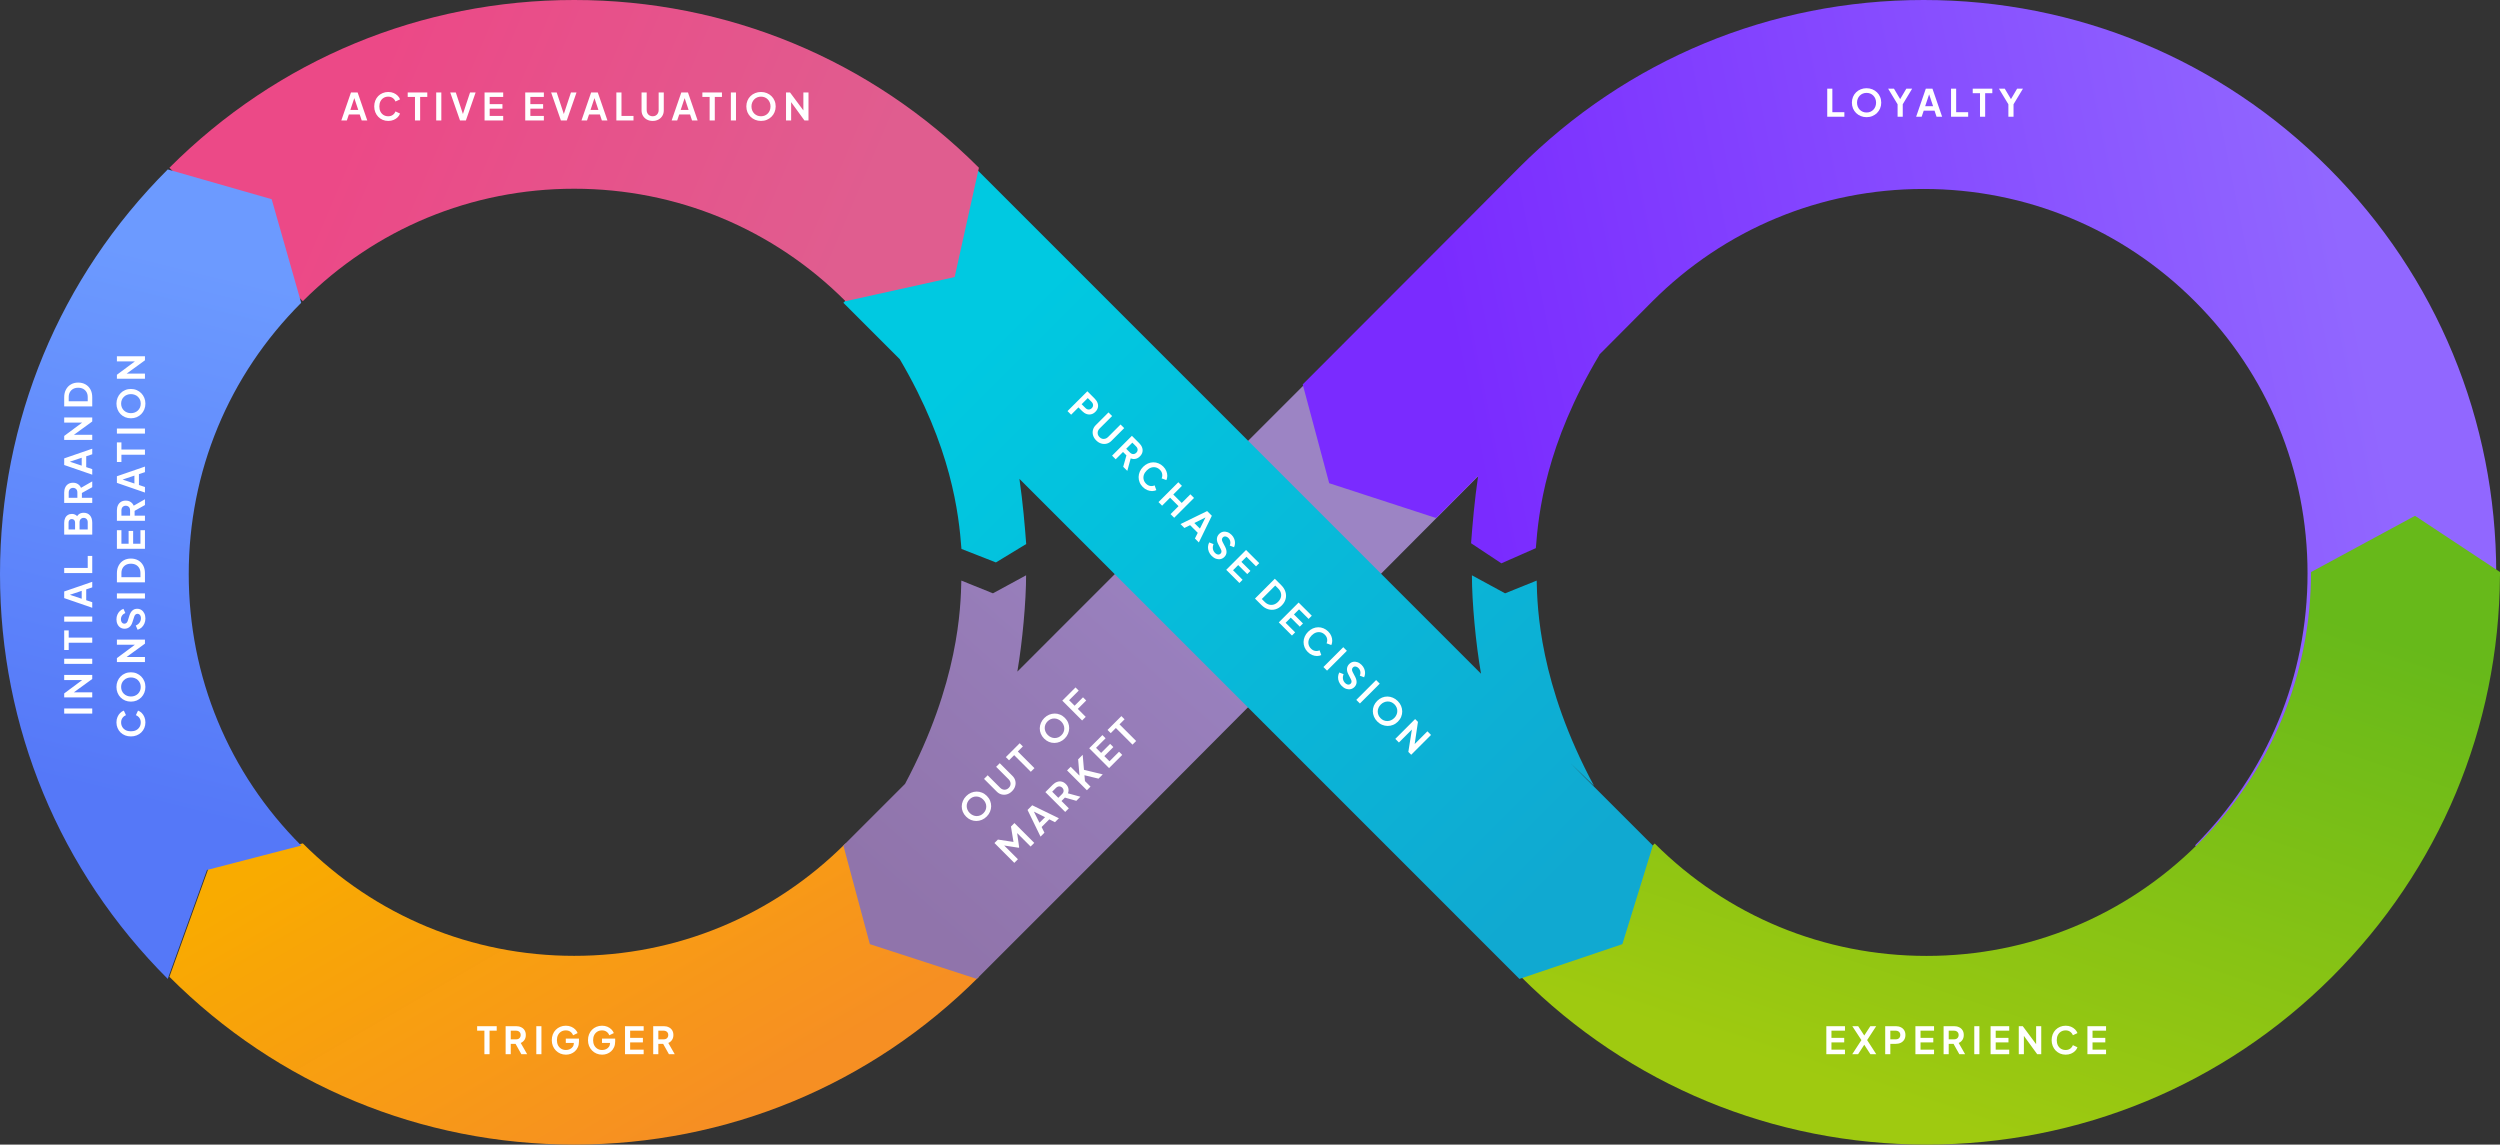 <svg width="664" height="304" viewBox="0 0 664 304" fill="none" xmlns="http://www.w3.org/2000/svg">
<rect x="0" y="0" width="664" height="304" fill="#333333" stroke="none"/>
<g clip-path="url(#clip0_106_2582)">
<path fill-rule="evenodd" clip-rule="evenodd" d="M152.5 304C111.892 304 73.715 288.178 45 259.446L55.416 230.494L80.425 224C99.677 243.263 125.273 253.872 152.5 253.872C179.726 253.872 205.322 243.263 224.576 224L260 259.446C231.285 288.178 193.108 304 152.5 304Z" fill="url(#paint0_linear_106_2582)"/>
<path fill-rule="evenodd" clip-rule="evenodd" d="M403.562 45L270.205 178.377C271.562 170.44 272.541 159.661 272.53 152.799L263.724 157.587L255.332 154.203C255.166 161.363 254.678 181.358 240.378 208.199L224 224.574L231.031 250.767L259.43 260L304.336 215.102L410 109L403.562 45Z" fill="url(#paint1_linear_106_2582)"/>
<path fill-rule="evenodd" clip-rule="evenodd" d="M618.454 44.609C589.728 15.842 551.536 0 510.912 0C470.288 0 432.094 15.842 403.369 44.609L403.371 44.617L403.366 44.611L390.912 57.125L346 102.101L353.033 128.34L381.439 137.59L392.591 126.422C391.634 132.897 391.1 139.201 390.717 144.284L398.761 149.62L407.917 145.588C408.624 136.228 410.553 118.1 424.825 94.215L424.745 94.223L426.354 92.611L438.81 80.096C458.069 60.81 483.675 50.189 510.912 50.189C538.148 50.189 563.755 60.811 583.015 80.097C602.275 99.385 612.881 125.028 612.881 152.304C612.881 179.581 602.275 205.223 583.015 224.51L618.454 260C647.181 231.233 663 192.986 663 152.304C663 111.623 647.181 73.376 618.454 44.609Z" fill="url(#paint2_linear_106_2582)"/>
<path fill-rule="evenodd" clip-rule="evenodd" d="M664 151.962C664 151.953 664 151.946 664 151.938L641.426 137L613.81 151.938C613.81 179.171 603.189 204.774 583.901 224.03C564.614 243.286 538.971 253.89 511.696 253.89C484.419 253.89 458.776 243.286 439.489 224.03L404 259.463C432.767 288.183 471.014 304 511.696 304C552.377 304 590.624 288.183 619.391 259.463L619.39 259.461L619.391 259.462C647.908 230.992 663.715 193.218 663.987 152.997H664V151.962Z" fill="url(#paint3_linear_106_2582)"/>
<path fill-rule="evenodd" clip-rule="evenodd" d="M417.262 202.838L423.381 208.742C408.794 181.627 408.309 161.414 408.141 154.204L399.75 157.588L390.944 152.8C390.933 159.823 391.957 170.957 393.364 178.939L259.435 45L224 80.422L238.979 95.402C252.765 118.804 254.663 136.568 255.363 145.795L264.515 149.381L272.559 144.493C272.185 139.557 271.67 133.467 270.76 127.187L403.564 260L430.9 250.768L439 224.578L417.262 202.838Z" fill="url(#paint4_linear_106_2582)"/>
<path fill-rule="evenodd" clip-rule="evenodd" d="M224.575 80C205.323 60.738 179.726 50.128 152.5 50.128C125.273 50.128 99.676 60.736 80.425 80L45 44.555C73.714 15.823 111.892 0 152.5 0C193.108 0 231.285 15.823 260 44.555L253.558 73.587L224.575 80Z" fill="url(#paint5_linear_106_2582)"/>
<path fill-rule="evenodd" clip-rule="evenodd" d="M44.554 260C15.822 231.285 0 193.108 0 152.5C0 111.892 15.822 73.715 44.554 45L72.154 52.907L80 80.425C60.736 99.677 50.128 125.273 50.128 152.5C50.128 179.727 60.736 205.324 80 224.576L54.976 231.066L44.554 260Z" fill="url(#paint6_linear_106_2582)"/>
<path d="M485.313 31V23.55H486.673V29.8H489.863V31H485.313ZM495.755 31.12C495.209 31.12 494.699 31.023 494.225 30.83C493.752 30.637 493.339 30.367 492.985 30.02C492.632 29.673 492.355 29.267 492.155 28.8C491.962 28.327 491.865 27.817 491.865 27.27C491.865 26.717 491.962 26.207 492.155 25.74C492.349 25.273 492.622 24.867 492.975 24.52C493.329 24.173 493.742 23.907 494.215 23.72C494.689 23.527 495.202 23.43 495.755 23.43C496.309 23.43 496.822 23.527 497.295 23.72C497.769 23.913 498.182 24.183 498.535 24.53C498.889 24.87 499.162 25.273 499.355 25.74C499.555 26.207 499.655 26.717 499.655 27.27C499.655 27.817 499.555 28.327 499.355 28.8C499.155 29.267 498.879 29.673 498.525 30.02C498.172 30.367 497.759 30.637 497.285 30.83C496.819 31.023 496.309 31.12 495.755 31.12ZM495.755 29.88C496.122 29.88 496.459 29.817 496.765 29.69C497.072 29.557 497.339 29.373 497.565 29.14C497.799 28.907 497.975 28.63 498.095 28.31C498.222 27.99 498.285 27.643 498.285 27.27C498.285 26.897 498.222 26.553 498.095 26.24C497.975 25.92 497.799 25.643 497.565 25.41C497.339 25.17 497.072 24.987 496.765 24.86C496.459 24.733 496.122 24.67 495.755 24.67C495.395 24.67 495.062 24.733 494.755 24.86C494.449 24.987 494.179 25.17 493.945 25.41C493.719 25.643 493.542 25.92 493.415 26.24C493.289 26.553 493.225 26.897 493.225 27.27C493.225 27.643 493.289 27.99 493.415 28.31C493.542 28.63 493.719 28.907 493.945 29.14C494.179 29.373 494.449 29.557 494.755 29.69C495.062 29.817 495.395 29.88 495.755 29.88ZM504 31V27.7L501.49 23.55H503.04L504.96 26.79H504.41L506.32 23.55H507.87L505.37 27.69V31H504ZM508.927 31L511.497 23.55H513.257L515.827 31H514.347L513.817 29.4H510.937L510.397 31H508.927ZM511.327 28.2H513.427L512.187 24.49H512.567L511.327 28.2ZM518.195 31V23.55H519.555V29.8H522.745V31H518.195ZM525.887 31V24.75H523.957V23.55H529.157V24.75H527.257V31H525.887ZM533.426 31V27.7L530.916 23.55H532.466L534.386 26.79H533.836L535.746 23.55H537.296L534.796 27.69V31H533.426Z" fill="white"/>
<path d="M485.074 280V272.55H490.024V273.75H486.434V275.66H489.824V276.86H486.434V278.8H490.024V280H485.074ZM491.95 280L494.39 276.25L491.97 272.55H493.53L495.51 275.58H494.79L496.76 272.55H498.32L495.91 276.25L498.34 280H496.78L494.79 276.93H495.51L493.51 280H491.95ZM500.71 280V272.55H503.49C503.996 272.55 504.443 272.643 504.83 272.83C505.223 273.01 505.53 273.277 505.75 273.63C505.97 273.977 506.08 274.4 506.08 274.9C506.08 275.393 505.966 275.817 505.74 276.17C505.52 276.517 505.216 276.783 504.83 276.97C504.443 277.157 503.996 277.25 503.49 277.25H502.07V280H500.71ZM502.07 276.05H503.51C503.756 276.05 503.97 276.003 504.15 275.91C504.33 275.81 504.47 275.673 504.57 275.5C504.67 275.327 504.72 275.127 504.72 274.9C504.72 274.667 504.67 274.467 504.57 274.3C504.47 274.127 504.33 273.993 504.15 273.9C503.97 273.8 503.756 273.75 503.51 273.75H502.07V276.05ZM508.733 280V272.55H513.683V273.75H510.093V275.66H513.483V276.86H510.093V278.8H513.683V280H508.733ZM516.218 280V272.55H518.988C519.495 272.55 519.942 272.643 520.328 272.83C520.722 273.01 521.028 273.277 521.248 273.63C521.468 273.977 521.578 274.4 521.578 274.9C521.578 275.413 521.455 275.85 521.208 276.21C520.968 276.57 520.642 276.837 520.228 277.01L521.938 280H520.398L518.568 276.73L519.448 277.25H517.578V280H516.218ZM517.578 276.05H519.008C519.255 276.05 519.468 276.003 519.648 275.91C519.828 275.81 519.968 275.673 520.068 275.5C520.168 275.327 520.218 275.127 520.218 274.9C520.218 274.667 520.168 274.467 520.068 274.3C519.968 274.127 519.828 273.993 519.648 273.9C519.468 273.8 519.255 273.75 519.008 273.75H517.578V276.05ZM524.368 280V272.55H525.728V280H524.368ZM528.7 280V272.55H533.65V273.75H530.06V275.66H533.45V276.86H530.06V278.8H533.65V280H528.7ZM536.185 280V272.55H537.245L541.345 278.07L540.795 278.18V272.55H542.155V280H541.085L537.045 274.44L537.545 274.33V280H536.185ZM548.636 280.12C548.103 280.12 547.609 280.023 547.156 279.83C546.709 279.637 546.316 279.367 545.976 279.02C545.643 278.673 545.383 278.267 545.196 277.8C545.009 277.333 544.916 276.823 544.916 276.27C544.916 275.717 545.006 275.207 545.186 274.74C545.373 274.267 545.633 273.86 545.966 273.52C546.306 273.173 546.703 272.907 547.156 272.72C547.609 272.527 548.103 272.43 548.636 272.43C549.169 272.43 549.646 272.52 550.066 272.7C550.493 272.88 550.853 273.12 551.146 273.42C551.439 273.713 551.649 274.037 551.776 274.39L550.556 274.96C550.416 274.587 550.179 274.28 549.846 274.04C549.513 273.793 549.109 273.67 548.636 273.67C548.169 273.67 547.756 273.78 547.396 274C547.043 274.22 546.766 274.523 546.566 274.91C546.373 275.297 546.276 275.75 546.276 276.27C546.276 276.79 546.373 277.247 546.566 277.64C546.766 278.027 547.043 278.33 547.396 278.55C547.756 278.77 548.169 278.88 548.636 278.88C549.109 278.88 549.513 278.76 549.846 278.52C550.179 278.273 550.416 277.963 550.556 277.59L551.776 278.16C551.649 278.513 551.439 278.84 551.146 279.14C550.853 279.433 550.493 279.67 550.066 279.85C549.646 280.03 549.169 280.12 548.636 280.12ZM554.418 280V272.55H559.368V273.75H555.778V275.66H559.168V276.86H555.778V278.8H559.368V280H554.418Z" fill="white"/>
<path d="M262.071 216.87C261.685 217.257 261.256 217.549 260.784 217.747C260.313 217.945 259.83 218.047 259.335 218.051C258.84 218.056 258.357 217.964 257.885 217.776C257.414 217.578 256.985 217.285 256.598 216.899C256.207 216.508 255.915 216.079 255.722 215.612C255.528 215.145 255.434 214.664 255.439 214.169C255.443 213.674 255.547 213.194 255.75 212.727C255.948 212.255 256.242 211.824 256.634 211.433C257.025 211.042 257.456 210.747 257.928 210.549C258.399 210.351 258.882 210.25 259.377 210.245C259.868 210.235 260.346 210.327 260.813 210.521C261.284 210.709 261.715 210.999 262.107 211.39C262.493 211.777 262.783 212.208 262.976 212.684C263.165 213.156 263.257 213.639 263.252 214.134C263.248 214.629 263.146 215.112 262.948 215.584C262.755 216.05 262.463 216.479 262.071 216.87ZM261.195 215.994C261.454 215.734 261.647 215.452 261.774 215.145C261.897 214.834 261.956 214.516 261.951 214.191C261.951 213.861 261.88 213.54 261.739 213.229C261.602 212.913 261.402 212.623 261.138 212.359C260.874 212.095 260.586 211.897 260.275 211.765C259.964 211.624 259.644 211.553 259.314 211.553C258.984 211.544 258.665 211.603 258.359 211.73C258.053 211.857 257.77 212.05 257.511 212.31C257.256 212.564 257.065 212.845 256.938 213.151C256.811 213.458 256.749 213.778 256.754 214.113C256.759 214.438 256.829 214.759 256.966 215.074C257.098 215.386 257.296 215.673 257.56 215.937C257.824 216.201 258.114 216.401 258.43 216.538C258.746 216.675 259.066 216.746 259.391 216.75C259.721 216.75 260.042 216.689 260.353 216.566C260.66 216.439 260.94 216.248 261.195 215.994ZM268.801 210.14C268.396 210.546 267.951 210.822 267.465 210.968C266.984 211.109 266.506 211.121 266.03 211.003C265.553 210.885 265.127 210.638 264.75 210.261L261.363 206.874L262.324 205.912L265.662 209.249C265.879 209.466 266.122 209.615 266.39 209.695C266.664 209.77 266.935 209.773 267.203 209.702C267.467 209.627 267.708 209.48 267.925 209.264C268.146 209.042 268.292 208.802 268.363 208.542C268.434 208.274 268.429 208.005 268.349 207.736C268.273 207.463 268.127 207.218 267.91 207.001L264.573 203.663L265.535 202.702L268.922 206.089C269.299 206.466 269.546 206.892 269.664 207.369C269.782 207.845 269.768 208.326 269.622 208.811C269.48 209.292 269.207 209.735 268.801 210.14ZM273.784 204.988L269.364 200.569L268 201.934L267.151 201.085L270.828 197.408L271.677 198.257L270.333 199.6L274.753 204.02L273.784 204.988ZM282.795 196.147C282.409 196.533 281.98 196.825 281.508 197.023C281.037 197.221 280.554 197.323 280.059 197.327C279.564 197.332 279.081 197.24 278.609 197.052C278.138 196.854 277.709 196.561 277.322 196.175C276.931 195.784 276.639 195.355 276.446 194.888C276.252 194.421 276.158 193.94 276.163 193.445C276.167 192.95 276.271 192.47 276.474 192.003C276.672 191.531 276.966 191.1 277.358 190.709C277.749 190.318 278.18 190.023 278.652 189.825C279.123 189.627 279.606 189.526 280.101 189.521C280.592 189.511 281.07 189.603 281.537 189.797C282.008 189.985 282.439 190.275 282.831 190.666C283.217 191.053 283.507 191.484 283.7 191.96C283.889 192.432 283.981 192.915 283.976 193.41C283.972 193.905 283.87 194.388 283.672 194.86C283.479 195.326 283.187 195.755 282.795 196.147ZM281.919 195.27C282.178 195.01 282.371 194.728 282.498 194.421C282.621 194.11 282.68 193.792 282.675 193.467C282.675 193.137 282.604 192.816 282.463 192.505C282.326 192.189 282.126 191.899 281.862 191.635C281.598 191.371 281.31 191.173 280.999 191.041C280.688 190.9 280.368 190.829 280.038 190.829C279.708 190.82 279.389 190.879 279.083 191.006C278.777 191.133 278.494 191.326 278.235 191.586C277.98 191.84 277.789 192.121 277.662 192.427C277.534 192.734 277.473 193.054 277.478 193.389C277.483 193.714 277.553 194.035 277.69 194.35C277.822 194.662 278.02 194.949 278.284 195.213C278.548 195.477 278.838 195.677 279.154 195.814C279.47 195.951 279.79 196.022 280.115 196.026C280.445 196.026 280.766 195.965 281.077 195.842C281.384 195.715 281.664 195.524 281.919 195.27ZM287.411 191.361L282.143 186.093L285.658 182.579L286.506 183.427L283.953 185.98L285.41 187.437L287.645 185.202L288.493 186.051L286.259 188.285L288.373 190.399L287.411 191.361ZM269.396 229.175L264.128 223.907L265.048 222.988L269.7 223.695L269.262 224.133L268.512 219.523L269.432 218.604L274.7 223.871L273.731 224.84L269.559 220.668L270.026 220.385L270.69 225.052L270.577 225.165L265.96 224.451L266.186 224.041L270.358 228.213L269.396 229.175ZM276.364 222.207L272.914 215.122L274.158 213.877L281.243 217.328L280.197 218.374L278.691 217.618L276.654 219.654L277.404 221.167L276.364 222.207ZM276.082 218.53L277.566 217.045L274.066 215.298L274.335 215.03L276.082 218.53ZM282.918 215.654L277.65 210.386L279.608 208.427C279.967 208.069 280.348 207.819 280.754 207.677C281.159 207.527 281.565 207.498 281.97 207.593C282.371 207.682 282.748 207.904 283.101 208.257C283.464 208.62 283.686 209.016 283.766 209.445C283.851 209.869 283.809 210.289 283.639 210.704L286.962 211.609L285.873 212.698L282.267 211.68L283.257 211.425L281.935 212.747L283.879 214.692L282.918 215.654ZM281.086 211.899L282.097 210.888C282.272 210.713 282.39 210.529 282.451 210.336C282.507 210.138 282.51 209.943 282.458 209.749C282.406 209.556 282.3 209.379 282.14 209.219C281.975 209.054 281.798 208.948 281.609 208.901C281.416 208.849 281.223 208.854 281.03 208.915C280.832 208.971 280.645 209.087 280.471 209.261L279.46 210.273L281.086 211.899ZM288.68 209.891L283.412 204.623L284.374 203.661L287.118 206.405L286.764 206.574L286.354 201.681L287.563 200.472L287.952 205.061L287.33 204.326L292.895 205.676L291.763 206.808L288.03 205.903L288.164 207.451L289.642 208.929L288.68 209.891ZM294.567 204.004L289.299 198.736L292.8 195.236L293.648 196.084L291.11 198.623L292.46 199.973L294.857 197.576L295.706 198.425L293.309 200.822L294.681 202.194L297.219 199.655L298.068 200.504L294.567 204.004ZM300.794 197.777L296.375 193.358L295.01 194.722L294.161 193.874L297.838 190.197L298.687 191.046L297.343 192.389L301.763 196.808L300.794 197.777Z" fill="white"/>
<path d="M128.657 280V273.75H126.727V272.55H131.927V273.75H130.027V280H128.657ZM134.295 280V272.55H137.065C137.572 272.55 138.019 272.643 138.405 272.83C138.799 273.01 139.105 273.277 139.325 273.63C139.545 273.977 139.655 274.4 139.655 274.9C139.655 275.413 139.532 275.85 139.285 276.21C139.045 276.57 138.719 276.837 138.305 277.01L140.015 280H138.475L136.645 276.73L137.525 277.25H135.655V280H134.295ZM135.655 276.05H137.085C137.332 276.05 137.545 276.003 137.725 275.91C137.905 275.81 138.045 275.673 138.145 275.5C138.245 275.327 138.295 275.127 138.295 274.9C138.295 274.667 138.245 274.467 138.145 274.3C138.045 274.127 137.905 273.993 137.725 273.9C137.545 273.8 137.332 273.75 137.085 273.75H135.655V276.05ZM142.445 280V272.55H143.805V280H142.445ZM150.307 280.12C149.773 280.12 149.28 280.023 148.827 279.83C148.373 279.637 147.977 279.367 147.637 279.02C147.297 278.673 147.03 278.267 146.837 277.8C146.65 277.333 146.557 276.823 146.557 276.27C146.557 275.717 146.647 275.207 146.827 274.74C147.013 274.267 147.273 273.86 147.607 273.52C147.947 273.173 148.343 272.907 148.797 272.72C149.25 272.527 149.743 272.43 150.277 272.43C150.81 272.43 151.287 272.52 151.707 272.7C152.133 272.88 152.493 273.12 152.787 273.42C153.08 273.713 153.29 274.037 153.417 274.39L152.207 274.97C152.067 274.583 151.83 274.27 151.497 274.03C151.163 273.79 150.757 273.67 150.277 273.67C149.81 273.67 149.397 273.78 149.037 274C148.683 274.22 148.407 274.523 148.207 274.91C148.013 275.297 147.917 275.75 147.917 276.27C147.917 276.79 148.017 277.247 148.217 277.64C148.423 278.027 148.707 278.33 149.067 278.55C149.427 278.77 149.84 278.88 150.307 278.88C150.687 278.88 151.037 278.807 151.357 278.66C151.677 278.507 151.933 278.293 152.127 278.02C152.32 277.74 152.417 277.41 152.417 277.03V276.46L153.037 277H150.277V275.85H153.777V276.6C153.777 277.173 153.68 277.68 153.487 278.12C153.293 278.56 153.03 278.93 152.697 279.23C152.37 279.523 152 279.747 151.587 279.9C151.173 280.047 150.747 280.12 150.307 280.12ZM159.921 280.12C159.388 280.12 158.895 280.023 158.441 279.83C157.988 279.637 157.591 279.367 157.251 279.02C156.911 278.673 156.645 278.267 156.451 277.8C156.265 277.333 156.171 276.823 156.171 276.27C156.171 275.717 156.261 275.207 156.441 274.74C156.628 274.267 156.888 273.86 157.221 273.52C157.561 273.173 157.958 272.907 158.411 272.72C158.865 272.527 159.358 272.43 159.891 272.43C160.425 272.43 160.901 272.52 161.321 272.7C161.748 272.88 162.108 273.12 162.401 273.42C162.695 273.713 162.905 274.037 163.031 274.39L161.821 274.97C161.681 274.583 161.445 274.27 161.111 274.03C160.778 273.79 160.371 273.67 159.891 273.67C159.425 273.67 159.011 273.78 158.651 274C158.298 274.22 158.021 274.523 157.821 274.91C157.628 275.297 157.531 275.75 157.531 276.27C157.531 276.79 157.631 277.247 157.831 277.64C158.038 278.027 158.321 278.33 158.681 278.55C159.041 278.77 159.455 278.88 159.921 278.88C160.301 278.88 160.651 278.807 160.971 278.66C161.291 278.507 161.548 278.293 161.741 278.02C161.935 277.74 162.031 277.41 162.031 277.03V276.46L162.651 277H159.891V275.85H163.391V276.6C163.391 277.173 163.295 277.68 163.101 278.12C162.908 278.56 162.645 278.93 162.311 279.23C161.985 279.523 161.615 279.747 161.201 279.9C160.788 280.047 160.361 280.12 159.921 280.12ZM166.006 280V272.55H170.956V273.75H167.366V275.66H170.756V276.86H167.366V278.8H170.956V280H166.006ZM173.492 280V272.55H176.262C176.768 272.55 177.215 272.643 177.602 272.83C177.995 273.01 178.302 273.277 178.522 273.63C178.742 273.977 178.852 274.4 178.852 274.9C178.852 275.413 178.728 275.85 178.482 276.21C178.242 276.57 177.915 276.837 177.502 277.01L179.212 280H177.672L175.842 276.73L176.722 277.25H174.852V280H173.492ZM174.852 276.05H176.282C176.528 276.05 176.742 276.003 176.922 275.91C177.102 275.81 177.242 275.673 177.342 275.5C177.442 275.327 177.492 275.127 177.492 274.9C177.492 274.667 177.442 274.467 177.342 274.3C177.242 274.127 177.102 273.993 176.922 273.9C176.742 273.8 176.528 273.75 176.282 273.75H174.852V276.05Z" fill="white"/>
<path d="M90.651 32L93.221 24.55H94.981L97.551 32H96.071L95.541 30.4H92.661L92.121 32H90.651ZM93.051 29.2H95.151L93.911 25.49H94.291L93.051 29.2ZM103.116 32.12C102.582 32.12 102.089 32.023 101.636 31.83C101.189 31.637 100.796 31.367 100.456 31.02C100.122 30.673 99.862 30.267 99.676 29.8C99.489 29.333 99.396 28.823 99.396 28.27C99.396 27.717 99.486 27.207 99.666 26.74C99.853 26.267 100.112 25.86 100.446 25.52C100.786 25.173 101.182 24.907 101.636 24.72C102.089 24.527 102.582 24.43 103.116 24.43C103.649 24.43 104.126 24.52 104.546 24.7C104.972 24.88 105.332 25.12 105.626 25.42C105.919 25.713 106.129 26.037 106.256 26.39L105.036 26.96C104.896 26.587 104.659 26.28 104.326 26.04C103.992 25.793 103.589 25.67 103.116 25.67C102.649 25.67 102.236 25.78 101.876 26C101.522 26.22 101.246 26.523 101.046 26.91C100.852 27.297 100.756 27.75 100.756 28.27C100.756 28.79 100.852 29.247 101.046 29.64C101.246 30.027 101.522 30.33 101.876 30.55C102.236 30.77 102.649 30.88 103.116 30.88C103.589 30.88 103.992 30.76 104.326 30.52C104.659 30.273 104.896 29.963 105.036 29.59L106.256 30.16C106.129 30.513 105.919 30.84 105.626 31.14C105.332 31.433 104.972 31.67 104.546 31.85C104.126 32.03 103.649 32.12 103.116 32.12ZM110.218 32V25.75H108.288V24.55H113.488V25.75H111.588V32H110.218ZM115.857 32V24.55H117.217V32H115.857ZM122.178 32L119.578 24.55H121.058L123.098 30.72H122.808L124.848 24.55H126.328L123.738 32H122.178ZM128.699 32V24.55H133.649V25.75H130.059V27.66H133.449V28.86H130.059V30.8H133.649V32H128.699ZM139.501 32V24.55H144.451V25.75H140.861V27.66H144.251V28.86H140.861V30.8H144.451V32H139.501ZM148.977 32L146.377 24.55H147.857L149.897 30.72H149.607L151.647 24.55H153.127L150.537 32H148.977ZM154.438 32L157.008 24.55H158.768L161.338 32H159.858L159.328 30.4H156.448L155.908 32H154.438ZM156.838 29.2H158.938L157.698 25.49H158.078L156.838 29.2ZM163.706 32V24.55H165.066V30.8H168.256V32H163.706ZM173.349 32.12C172.776 32.12 172.266 32 171.819 31.76C171.379 31.52 171.032 31.19 170.779 30.77C170.526 30.35 170.399 29.873 170.399 29.34V24.55H171.759V29.27C171.759 29.577 171.826 29.853 171.959 30.1C172.099 30.347 172.289 30.54 172.529 30.68C172.769 30.813 173.042 30.88 173.349 30.88C173.662 30.88 173.936 30.813 174.169 30.68C174.409 30.54 174.596 30.347 174.729 30.1C174.869 29.853 174.939 29.577 174.939 29.27V24.55H176.299V29.34C176.299 29.873 176.172 30.35 175.919 30.77C175.666 31.19 175.316 31.52 174.869 31.76C174.429 32 173.922 32.12 173.349 32.12ZM178.39 32L180.96 24.55H182.72L185.29 32H183.81L183.28 30.4H180.4L179.86 32H178.39ZM180.79 29.2H182.89L181.65 25.49H182.03L180.79 29.2ZM188.479 32V25.75H186.549V24.55H191.749V25.75H189.849V32H188.479ZM194.118 32V24.55H195.478V32H194.118ZM202.119 32.12C201.573 32.12 201.063 32.023 200.589 31.83C200.116 31.637 199.703 31.367 199.349 31.02C198.996 30.673 198.719 30.267 198.519 29.8C198.326 29.327 198.229 28.817 198.229 28.27C198.229 27.717 198.326 27.207 198.519 26.74C198.713 26.273 198.986 25.867 199.339 25.52C199.693 25.173 200.106 24.907 200.579 24.72C201.053 24.527 201.566 24.43 202.119 24.43C202.673 24.43 203.186 24.527 203.659 24.72C204.133 24.913 204.546 25.183 204.899 25.53C205.253 25.87 205.526 26.273 205.719 26.74C205.919 27.207 206.019 27.717 206.019 28.27C206.019 28.817 205.919 29.327 205.719 29.8C205.519 30.267 205.243 30.673 204.889 31.02C204.536 31.367 204.123 31.637 203.649 31.83C203.183 32.023 202.673 32.12 202.119 32.12ZM202.119 30.88C202.486 30.88 202.823 30.817 203.129 30.69C203.436 30.557 203.703 30.373 203.929 30.14C204.163 29.907 204.339 29.63 204.459 29.31C204.586 28.99 204.649 28.643 204.649 28.27C204.649 27.897 204.586 27.553 204.459 27.24C204.339 26.92 204.163 26.643 203.929 26.41C203.703 26.17 203.436 25.987 203.129 25.86C202.823 25.733 202.486 25.67 202.119 25.67C201.759 25.67 201.426 25.733 201.119 25.86C200.813 25.987 200.543 26.17 200.309 26.41C200.083 26.643 199.906 26.92 199.779 27.24C199.653 27.553 199.589 27.897 199.589 28.27C199.589 28.643 199.653 28.99 199.779 29.31C199.906 29.63 200.083 29.907 200.309 30.14C200.543 30.373 200.813 30.557 201.119 30.69C201.426 30.817 201.759 30.88 202.119 30.88ZM208.767 32V24.55H209.827L213.927 30.07L213.377 30.18V24.55H214.737V32H213.667L209.627 26.44L210.127 26.33V32H208.767Z" fill="white"/>
<path d="M283.53 109.187L288.798 103.919L290.764 105.885C291.122 106.243 291.372 106.625 291.513 107.03C291.664 107.436 291.693 107.841 291.598 108.247C291.509 108.647 291.287 109.024 290.934 109.378C290.585 109.727 290.205 109.946 289.795 110.036C289.394 110.125 288.991 110.099 288.586 109.958C288.181 109.816 287.799 109.567 287.44 109.208L286.436 108.204L284.492 110.149L283.53 109.187ZM287.285 107.356L288.303 108.374C288.478 108.548 288.661 108.666 288.855 108.728C289.053 108.784 289.248 108.786 289.442 108.735C289.635 108.683 289.812 108.577 289.972 108.416C290.137 108.251 290.243 108.075 290.29 107.886C290.342 107.693 290.337 107.499 290.276 107.306C290.219 107.108 290.104 106.922 289.929 106.748L288.911 105.729L287.285 107.356ZM291.148 116.974C290.742 116.569 290.467 116.123 290.32 115.638C290.179 115.157 290.167 114.679 290.285 114.203C290.403 113.726 290.65 113.3 291.028 112.923L294.415 109.536L295.376 110.497L292.039 113.835C291.822 114.052 291.673 114.294 291.593 114.563C291.518 114.837 291.515 115.108 291.586 115.376C291.662 115.64 291.808 115.881 292.025 116.098C292.246 116.319 292.487 116.465 292.746 116.536C293.014 116.607 293.283 116.602 293.552 116.522C293.825 116.446 294.07 116.3 294.287 116.083L297.625 112.746L298.586 113.708L295.199 117.095C294.822 117.472 294.396 117.719 293.92 117.837C293.443 117.955 292.963 117.941 292.477 117.795C291.996 117.653 291.553 117.38 291.148 116.974ZM295.366 121.023L300.634 115.755L302.593 117.714C302.951 118.072 303.201 118.454 303.343 118.86C303.493 119.265 303.522 119.67 303.427 120.076C303.338 120.477 303.116 120.854 302.763 121.207C302.4 121.57 302.004 121.792 301.575 121.872C301.151 121.957 300.731 121.914 300.316 121.745L299.411 125.068L298.322 123.979L299.34 120.373L299.595 121.363L298.273 120.041L296.328 121.985L295.366 121.023ZM299.121 119.192L300.132 120.203C300.307 120.378 300.491 120.495 300.684 120.557C300.882 120.613 301.078 120.616 301.271 120.564C301.464 120.512 301.641 120.406 301.801 120.246C301.966 120.081 302.072 119.904 302.119 119.715C302.171 119.522 302.166 119.329 302.105 119.135C302.049 118.937 301.933 118.751 301.759 118.577L300.748 117.566L299.121 119.192ZM303.519 129.346C303.142 128.969 302.862 128.552 302.678 128.094C302.499 127.642 302.411 127.173 302.416 126.687C302.426 126.206 302.529 125.735 302.727 125.273C302.925 124.811 303.22 124.384 303.611 123.993C304.002 123.602 304.427 123.305 304.884 123.102C305.351 122.899 305.822 122.796 306.298 122.791C306.784 122.786 307.253 122.878 307.705 123.067C308.163 123.251 308.58 123.531 308.957 123.908C309.334 124.285 309.607 124.686 309.777 125.11C309.952 125.539 310.036 125.964 310.032 126.383C310.032 126.798 309.952 127.175 309.791 127.514L308.526 127.055C308.691 126.692 308.74 126.308 308.674 125.902C308.613 125.492 308.415 125.12 308.08 124.785C307.75 124.455 307.38 124.241 306.97 124.142C306.565 124.047 306.154 124.066 305.74 124.198C305.329 124.335 304.941 124.587 304.573 124.955C304.205 125.322 303.951 125.714 303.809 126.129C303.677 126.543 303.658 126.954 303.753 127.359C303.852 127.769 304.066 128.139 304.396 128.469C304.731 128.804 305.101 129.004 305.506 129.07C305.916 129.131 306.303 129.08 306.666 128.915L307.125 130.18C306.786 130.341 306.407 130.423 305.987 130.428C305.572 130.428 305.15 130.341 304.721 130.166C304.297 129.996 303.896 129.723 303.519 129.346ZM307.693 133.35L312.961 128.082L313.923 129.044L311.625 131.342L313.866 133.583L316.164 131.285L317.133 132.254L311.865 137.522L310.896 136.553L313.018 134.432L310.776 132.19L308.655 134.312L307.693 133.35ZM313.535 139.192L320.621 135.742L321.865 136.986L318.414 144.071L317.368 143.025L318.125 141.519L316.088 139.482L314.575 140.232L313.535 139.192ZM317.212 138.91L318.697 140.394L320.444 136.894L320.713 137.163L317.212 138.91ZM321.816 147.642C321.481 147.308 321.231 146.935 321.066 146.525C320.906 146.12 320.83 145.705 320.84 145.281C320.859 144.856 320.967 144.451 321.165 144.064L322.311 144.517C322.136 144.946 322.082 145.368 322.148 145.783C322.219 146.193 322.405 146.549 322.707 146.85C322.876 147.02 323.048 147.14 323.223 147.211C323.407 147.282 323.579 147.303 323.739 147.275C323.904 147.251 324.052 147.173 324.184 147.041C324.34 146.886 324.42 146.711 324.425 146.518C324.439 146.325 324.382 146.108 324.255 145.867L323.569 144.531C323.286 143.994 323.169 143.494 323.216 143.032C323.263 142.57 323.458 142.167 323.803 141.823C324.104 141.521 324.444 141.328 324.821 141.243C325.203 141.163 325.589 141.191 325.98 141.328C326.381 141.465 326.754 141.705 327.098 142.049C327.414 142.365 327.647 142.711 327.798 143.089C327.953 143.461 328.026 143.84 328.017 144.227C328.017 144.614 327.932 144.986 327.762 145.344L326.617 144.906C326.777 144.538 326.824 144.18 326.758 143.831C326.697 143.477 326.53 143.164 326.256 142.891C326.096 142.73 325.926 142.617 325.747 142.551C325.573 142.48 325.401 142.459 325.231 142.487C325.071 142.516 324.925 142.596 324.793 142.728C324.646 142.874 324.564 143.051 324.545 143.258C324.531 143.461 324.59 143.69 324.722 143.944L325.387 145.217C325.669 145.773 325.794 146.275 325.761 146.723C325.733 147.176 325.542 147.579 325.189 147.932C324.887 148.234 324.543 148.422 324.156 148.498C323.77 148.573 323.374 148.54 322.968 148.399C322.563 148.257 322.179 148.005 321.816 147.642ZM325.686 151.343L330.954 146.075L334.454 149.575L333.605 150.423L331.067 147.885L329.716 149.235L332.113 151.633L331.265 152.481L328.868 150.084L327.496 151.456L330.034 153.994L329.186 154.843L325.686 151.343ZM333.324 158.98L338.591 153.713L340.31 155.431C340.866 155.987 341.236 156.583 341.42 157.22C341.613 157.856 341.625 158.485 341.455 159.108C341.29 159.725 340.948 160.293 340.43 160.812C339.916 161.326 339.346 161.67 338.719 161.844C338.096 162.014 337.465 162.005 336.824 161.816C336.192 161.627 335.598 161.255 335.042 160.699L333.324 158.98ZM335.134 159.094L335.912 159.871C336.27 160.23 336.652 160.465 337.057 160.579C337.472 160.692 337.884 160.689 338.294 160.571C338.709 160.449 339.098 160.206 339.461 159.843C339.829 159.475 340.072 159.087 340.19 158.676C340.307 158.266 340.307 157.856 340.19 157.446C340.076 157.041 339.841 156.659 339.482 156.301L338.705 155.523L335.134 159.094ZM339.646 165.303L344.914 160.035L348.414 163.535L347.565 164.383L345.027 161.845L343.676 163.195L346.073 165.592L345.225 166.441L342.828 164.044L341.456 165.416L343.994 167.954L343.146 168.803L339.646 165.303ZM347.329 173.156C346.952 172.778 346.671 172.361 346.487 171.904C346.308 171.451 346.221 170.982 346.226 170.497C346.235 170.016 346.339 169.545 346.537 169.083C346.735 168.621 347.03 168.194 347.421 167.803C347.812 167.411 348.236 167.114 348.694 166.912C349.16 166.709 349.632 166.605 350.108 166.601C350.593 166.596 351.062 166.688 351.515 166.876C351.972 167.06 352.389 167.341 352.766 167.718C353.144 168.095 353.417 168.496 353.587 168.92C353.761 169.349 353.846 169.773 353.841 170.193C353.841 170.608 353.761 170.985 353.601 171.324L352.335 170.864C352.5 170.501 352.55 170.117 352.484 169.712C352.422 169.302 352.224 168.929 351.89 168.595C351.56 168.265 351.19 168.05 350.78 167.951C350.374 167.857 349.964 167.876 349.549 168.008C349.139 168.144 348.75 168.397 348.382 168.764C348.015 169.132 347.76 169.523 347.619 169.938C347.487 170.353 347.468 170.763 347.562 171.169C347.661 171.579 347.876 171.949 348.206 172.279C348.54 172.613 348.91 172.814 349.316 172.88C349.726 172.941 350.112 172.889 350.475 172.724L350.935 173.99C350.596 174.15 350.216 174.233 349.797 174.237C349.382 174.237 348.96 174.15 348.531 173.976C348.107 173.806 347.706 173.533 347.329 173.156ZM351.503 177.16L356.771 171.892L357.732 172.853L352.464 178.121L351.503 177.16ZM356.361 182.188C356.027 181.853 355.777 181.481 355.612 181.071C355.452 180.665 355.376 180.251 355.386 179.826C355.404 179.402 355.513 178.997 355.711 178.61L356.856 179.063C356.682 179.492 356.628 179.914 356.694 180.328C356.764 180.739 356.951 181.094 357.252 181.396C357.422 181.566 357.594 181.686 357.769 181.757C357.952 181.827 358.124 181.849 358.285 181.82C358.45 181.797 358.598 181.719 358.73 181.587C358.886 181.432 358.966 181.257 358.971 181.064C358.985 180.871 358.928 180.654 358.801 180.413L358.115 179.077C357.832 178.539 357.714 178.04 357.762 177.578C357.809 177.116 358.004 176.713 358.348 176.369C358.65 176.067 358.99 175.874 359.367 175.789C359.748 175.709 360.135 175.737 360.526 175.874C360.927 176.01 361.299 176.251 361.644 176.595C361.959 176.911 362.193 177.257 362.344 177.634C362.499 178.007 362.572 178.386 362.563 178.773C362.563 179.159 362.478 179.532 362.308 179.89L361.163 179.452C361.323 179.084 361.37 178.726 361.304 178.377C361.243 178.023 361.075 177.71 360.802 177.436C360.642 177.276 360.472 177.163 360.293 177.097C360.119 177.026 359.946 177.005 359.777 177.033C359.616 177.062 359.47 177.142 359.338 177.274C359.192 177.42 359.11 177.597 359.091 177.804C359.077 178.007 359.136 178.235 359.268 178.49L359.932 179.763C360.215 180.319 360.34 180.821 360.307 181.269C360.279 181.721 360.088 182.124 359.734 182.478C359.433 182.78 359.089 182.968 358.702 183.044C358.315 183.119 357.919 183.086 357.514 182.945C357.109 182.803 356.724 182.551 356.361 182.188ZM360.231 185.888L365.499 180.621L366.461 181.582L361.193 186.85L360.231 185.888ZM365.805 191.631C365.418 191.245 365.126 190.816 364.928 190.344C364.73 189.873 364.628 189.39 364.624 188.895C364.619 188.4 364.711 187.917 364.899 187.445C365.097 186.974 365.39 186.545 365.776 186.158C366.167 185.767 366.596 185.475 367.063 185.281C367.53 185.088 368.011 184.994 368.506 184.999C369.001 185.003 369.481 185.107 369.948 185.31C370.42 185.508 370.851 185.802 371.242 186.194C371.633 186.585 371.928 187.016 372.126 187.488C372.324 187.959 372.425 188.442 372.43 188.937C372.44 189.427 372.348 189.906 372.154 190.373C371.966 190.844 371.676 191.275 371.285 191.667C370.898 192.053 370.467 192.343 369.991 192.536C369.519 192.725 369.036 192.817 368.541 192.812C368.046 192.807 367.563 192.706 367.091 192.508C366.625 192.315 366.196 192.022 365.805 191.631ZM366.681 190.754C366.941 191.014 367.223 191.207 367.53 191.334C367.841 191.457 368.159 191.516 368.484 191.511C368.814 191.511 369.135 191.44 369.446 191.299C369.762 191.162 370.052 190.962 370.316 190.698C370.58 190.434 370.778 190.146 370.91 189.835C371.051 189.524 371.122 189.203 371.122 188.873C371.131 188.543 371.072 188.225 370.945 187.919C370.818 187.612 370.625 187.33 370.365 187.07C370.111 186.816 369.83 186.625 369.524 186.498C369.217 186.37 368.897 186.309 368.562 186.314C368.237 186.318 367.916 186.389 367.601 186.526C367.289 186.658 367.002 186.856 366.738 187.12C366.474 187.384 366.274 187.674 366.137 187.99C366 188.305 365.929 188.626 365.925 188.951C365.925 189.281 365.986 189.602 366.109 189.913C366.236 190.219 366.427 190.5 366.681 190.754ZM370.59 196.247L375.858 190.979L376.608 191.729L375.603 198.531L375.137 198.22L379.118 194.239L380.079 195.2L374.811 200.468L374.055 199.712L375.13 192.924L375.561 193.199L371.552 197.209L370.59 196.247Z" fill="white"/>
<path d="M24.5 189.528H17.05V188.168H24.5V189.528ZM24.5 185.235H17.05V184.175L22.57 180.075L22.68 180.625H17.05V179.265H24.5V180.335L18.94 184.375L18.83 183.875H24.5V185.235ZM24.5 176.323H17.05V174.963H24.5V176.323ZM24.5 170.71H18.25V172.64H17.05V167.44H18.25V169.34H24.5V170.71ZM24.5 165.11H17.05V163.75H24.5V165.11ZM24.5 161.427L17.05 158.857V157.097L24.5 154.527V156.007L22.9 156.537V159.417L24.5 159.957V161.427ZM21.7 159.027V156.927L17.99 158.167V157.787L21.7 159.027ZM24.5 152.198H17.05V150.838H23.3V147.648H24.5V152.198ZM24.5 141.991H17.05V138.851C17.05 138.358 17.137 137.938 17.31 137.591C17.477 137.238 17.717 136.968 18.03 136.781C18.337 136.588 18.71 136.491 19.15 136.491C19.49 136.491 19.81 136.584 20.11 136.771C20.403 136.951 20.647 137.241 20.84 137.641H20.21C20.35 137.274 20.523 136.984 20.73 136.771C20.937 136.558 21.167 136.408 21.42 136.321C21.673 136.234 21.94 136.191 22.22 136.191C22.933 136.191 23.493 136.428 23.9 136.901C24.3 137.368 24.5 138.018 24.5 138.851V141.991ZM23.3 140.631V138.711C23.3 138.358 23.203 138.078 23.01 137.871C22.81 137.658 22.547 137.551 22.22 137.551C21.893 137.551 21.63 137.658 21.43 137.871C21.23 138.078 21.13 138.358 21.13 138.711V140.631H23.3ZM19.94 140.631V138.781C19.94 138.501 19.86 138.278 19.7 138.111C19.533 137.944 19.32 137.861 19.06 137.861C18.8 137.861 18.593 137.944 18.44 138.111C18.287 138.278 18.21 138.501 18.21 138.781V140.631H19.94ZM24.5 133.577H17.05V130.807C17.05 130.3 17.143 129.854 17.33 129.467C17.51 129.074 17.777 128.767 18.13 128.547C18.477 128.327 18.9 128.217 19.4 128.217C19.913 128.217 20.35 128.34 20.71 128.587C21.07 128.827 21.337 129.154 21.51 129.567L24.5 127.857V129.397L21.23 131.227L21.75 130.347V132.217H24.5V133.577ZM20.55 132.217V130.787C20.55 130.54 20.503 130.327 20.41 130.147C20.31 129.967 20.173 129.827 20 129.727C19.827 129.627 19.627 129.577 19.4 129.577C19.167 129.577 18.967 129.627 18.8 129.727C18.627 129.827 18.493 129.967 18.4 130.147C18.3 130.327 18.25 130.54 18.25 130.787V132.217H20.55ZM24.5 126.076L17.05 123.506V121.746L24.5 119.176V120.656L22.9 121.186V124.066L24.5 124.606V126.076ZM21.7 123.676V121.576L17.99 122.816V122.436L21.7 123.676ZM24.5 116.846H17.05V115.786L22.57 111.686L22.68 112.236H17.05V110.876H24.5V111.946L18.94 115.986L18.83 115.486H24.5V116.846ZM24.5 107.934H17.05V105.504C17.05 104.718 17.21 104.034 17.53 103.454C17.843 102.868 18.28 102.414 18.84 102.094C19.393 101.774 20.037 101.614 20.77 101.614C21.497 101.614 22.143 101.774 22.71 102.094C23.27 102.414 23.71 102.868 24.03 103.454C24.343 104.034 24.5 104.718 24.5 105.504V107.934ZM23.3 106.574V105.474C23.3 104.968 23.197 104.531 22.99 104.164C22.777 103.791 22.483 103.501 22.11 103.294C21.73 103.088 21.283 102.984 20.77 102.984C20.25 102.984 19.803 103.088 19.43 103.294C19.057 103.501 18.767 103.791 18.56 104.164C18.353 104.531 18.25 104.968 18.25 105.474V106.574H23.3ZM38.62 191.875C38.62 192.408 38.523 192.901 38.33 193.355C38.137 193.801 37.867 194.195 37.52 194.535C37.173 194.868 36.767 195.128 36.3 195.315C35.833 195.501 35.323 195.595 34.77 195.595C34.217 195.595 33.707 195.505 33.24 195.325C32.767 195.138 32.36 194.878 32.02 194.545C31.673 194.205 31.407 193.808 31.22 193.355C31.027 192.901 30.93 192.408 30.93 191.875C30.93 191.341 31.02 190.865 31.2 190.445C31.38 190.018 31.62 189.658 31.92 189.365C32.213 189.071 32.537 188.861 32.89 188.735L33.46 189.955C33.087 190.095 32.78 190.331 32.54 190.665C32.293 190.998 32.17 191.401 32.17 191.875C32.17 192.341 32.28 192.755 32.5 193.115C32.72 193.468 33.023 193.745 33.41 193.945C33.797 194.138 34.25 194.235 34.77 194.235C35.29 194.235 35.747 194.138 36.14 193.945C36.527 193.745 36.83 193.468 37.05 193.115C37.27 192.755 37.38 192.341 37.38 191.875C37.38 191.401 37.26 190.998 37.02 190.665C36.773 190.331 36.463 190.095 36.09 189.955L36.66 188.735C37.013 188.861 37.34 189.071 37.64 189.365C37.933 189.658 38.17 190.018 38.35 190.445C38.53 190.865 38.62 191.341 38.62 191.875ZM38.62 182.461C38.62 183.007 38.523 183.517 38.33 183.991C38.137 184.464 37.867 184.877 37.52 185.231C37.173 185.584 36.767 185.861 36.3 186.061C35.827 186.254 35.317 186.351 34.77 186.351C34.217 186.351 33.707 186.254 33.24 186.061C32.773 185.867 32.367 185.594 32.02 185.241C31.673 184.887 31.407 184.474 31.22 184.001C31.027 183.527 30.93 183.014 30.93 182.461C30.93 181.907 31.027 181.394 31.22 180.921C31.413 180.447 31.683 180.034 32.03 179.681C32.37 179.327 32.773 179.054 33.24 178.861C33.707 178.661 34.217 178.561 34.77 178.561C35.317 178.561 35.827 178.661 36.3 178.861C36.767 179.061 37.173 179.337 37.52 179.691C37.867 180.044 38.137 180.457 38.33 180.931C38.523 181.397 38.62 181.907 38.62 182.461ZM37.38 182.461C37.38 182.094 37.317 181.757 37.19 181.451C37.057 181.144 36.873 180.877 36.64 180.651C36.407 180.417 36.13 180.241 35.81 180.121C35.49 179.994 35.143 179.931 34.77 179.931C34.397 179.931 34.053 179.994 33.74 180.121C33.42 180.241 33.143 180.417 32.91 180.651C32.67 180.877 32.487 181.144 32.36 181.451C32.233 181.757 32.17 182.094 32.17 182.461C32.17 182.821 32.233 183.154 32.36 183.461C32.487 183.767 32.67 184.037 32.91 184.271C33.143 184.497 33.42 184.674 33.74 184.801C34.053 184.927 34.397 184.991 34.77 184.991C35.143 184.991 35.49 184.927 35.81 184.801C36.13 184.674 36.407 184.497 36.64 184.271C36.873 184.037 37.057 183.767 37.19 183.461C37.317 183.154 37.38 182.821 37.38 182.461ZM38.5 175.851H31.05V174.791L36.57 170.691L36.68 171.241H31.05V169.881H38.5V170.951L32.94 174.991L32.83 174.491H38.5V175.851ZM38.62 164.279C38.62 164.753 38.533 165.193 38.36 165.599C38.187 165.999 37.947 166.346 37.64 166.639C37.327 166.926 36.963 167.136 36.55 167.269L36.06 166.139C36.487 165.959 36.823 165.699 37.07 165.359C37.31 165.019 37.43 164.636 37.43 164.209C37.43 163.969 37.393 163.763 37.32 163.589C37.24 163.409 37.133 163.273 37 163.179C36.867 163.079 36.707 163.029 36.52 163.029C36.3 163.029 36.12 163.096 35.98 163.229C35.833 163.356 35.72 163.549 35.64 163.809L35.18 165.239C35 165.819 34.73 166.256 34.37 166.549C34.01 166.843 33.587 166.989 33.1 166.989C32.673 166.989 32.297 166.886 31.97 166.679C31.643 166.466 31.39 166.173 31.21 165.799C31.023 165.419 30.93 164.986 30.93 164.499C30.93 164.053 31.01 163.643 31.17 163.269C31.323 162.896 31.54 162.576 31.82 162.309C32.093 162.036 32.417 161.833 32.79 161.699L33.29 162.819C32.917 162.966 32.63 163.186 32.43 163.479C32.223 163.773 32.12 164.113 32.12 164.499C32.12 164.726 32.16 164.926 32.24 165.099C32.313 165.273 32.42 165.409 32.56 165.509C32.693 165.603 32.853 165.649 33.04 165.649C33.247 165.649 33.43 165.583 33.59 165.449C33.743 165.316 33.863 165.113 33.95 164.839L34.38 163.469C34.573 162.876 34.84 162.433 35.18 162.139C35.52 161.839 35.94 161.689 36.44 161.689C36.867 161.689 37.243 161.799 37.57 162.019C37.897 162.239 38.153 162.543 38.34 162.929C38.527 163.316 38.62 163.766 38.62 164.279ZM38.5 158.965H31.05V157.605H38.5V158.965ZM38.5 154.672H31.05V152.242C31.05 151.455 31.21 150.772 31.53 150.192C31.843 149.605 32.28 149.152 32.84 148.832C33.393 148.512 34.037 148.352 34.77 148.352C35.497 148.352 36.143 148.512 36.71 148.832C37.27 149.152 37.71 149.605 38.03 150.192C38.343 150.772 38.5 151.455 38.5 152.242V154.672ZM37.3 153.312V152.212C37.3 151.705 37.197 151.268 36.99 150.902C36.777 150.528 36.483 150.238 36.11 150.032C35.73 149.825 35.283 149.722 34.77 149.722C34.25 149.722 33.803 149.825 33.43 150.032C33.057 150.238 32.767 150.528 32.56 150.902C32.353 151.268 32.25 151.705 32.25 152.212V153.312H37.3ZM38.5 145.769H31.05V140.819H32.25V144.409H34.16V141.019H35.36V144.409H37.3V140.819H38.5V145.769ZM38.5 138.322H31.05V135.552C31.05 135.045 31.143 134.599 31.33 134.212C31.51 133.819 31.777 133.512 32.13 133.292C32.477 133.072 32.9 132.962 33.4 132.962C33.913 132.962 34.35 133.085 34.71 133.332C35.07 133.572 35.337 133.899 35.51 134.312L38.5 132.602V134.142L35.23 135.972L35.75 135.092V136.962H38.5V138.322ZM34.55 136.962V135.532C34.55 135.285 34.503 135.072 34.41 134.892C34.31 134.712 34.173 134.572 34 134.472C33.827 134.372 33.627 134.322 33.4 134.322C33.167 134.322 32.967 134.372 32.8 134.472C32.627 134.572 32.493 134.712 32.4 134.892C32.3 135.072 32.25 135.285 32.25 135.532V136.962H34.55ZM38.5 130.821L31.05 128.251V126.491L38.5 123.921V125.401L36.9 125.931V128.811L38.5 129.351V130.821ZM35.7 128.421V126.321L31.99 127.561V127.181L35.7 128.421ZM38.5 120.77H32.25V122.7H31.05V117.5H32.25V119.4H38.5V120.77ZM38.5 115.17H31.05V113.81H38.5V115.17ZM38.62 107.207C38.62 107.753 38.523 108.263 38.33 108.737C38.137 109.21 37.867 109.623 37.52 109.977C37.173 110.33 36.767 110.607 36.3 110.807C35.827 111 35.317 111.097 34.77 111.097C34.217 111.097 33.707 111 33.24 110.807C32.773 110.613 32.367 110.34 32.02 109.987C31.673 109.633 31.407 109.22 31.22 108.747C31.027 108.273 30.93 107.76 30.93 107.207C30.93 106.653 31.027 106.14 31.22 105.667C31.413 105.193 31.683 104.78 32.03 104.427C32.37 104.073 32.773 103.8 33.24 103.607C33.707 103.407 34.217 103.307 34.77 103.307C35.317 103.307 35.827 103.407 36.3 103.607C36.767 103.807 37.173 104.083 37.52 104.437C37.867 104.79 38.137 105.203 38.33 105.677C38.523 106.143 38.62 106.653 38.62 107.207ZM37.38 107.207C37.38 106.84 37.317 106.503 37.19 106.197C37.057 105.89 36.873 105.623 36.64 105.397C36.407 105.163 36.13 104.987 35.81 104.867C35.49 104.74 35.143 104.677 34.77 104.677C34.397 104.677 34.053 104.74 33.74 104.867C33.42 104.987 33.143 105.163 32.91 105.397C32.67 105.623 32.487 105.89 32.36 106.197C32.233 106.503 32.17 106.84 32.17 107.207C32.17 107.567 32.233 107.9 32.36 108.207C32.487 108.513 32.67 108.783 32.91 109.017C33.143 109.243 33.42 109.42 33.74 109.547C34.053 109.673 34.397 109.737 34.77 109.737C35.143 109.737 35.49 109.673 35.81 109.547C36.13 109.42 36.407 109.243 36.64 109.017C36.873 108.783 37.057 108.513 37.19 108.207C37.317 107.9 37.38 107.567 37.38 107.207ZM38.5 100.597H31.05V99.537L36.57 95.437L36.68 95.987H31.05V94.627H38.5V95.697L32.94 99.737L32.83 99.237H38.5V100.597Z" fill="white"/>
</g>
<defs>
<linearGradient id="paint0_linear_106_2582" x1="275.595" y1="248.02" x2="216.205" y2="145.987" gradientUnits="userSpaceOnUse">
<stop stop-color="#FB9123" stop-opacity="0.977"/>
<stop offset="1" stop-color="#F9AB00"/>
</linearGradient>
<linearGradient id="paint1_linear_106_2582" x1="276.571" y1="89.938" x2="186.319" y2="193.336" gradientUnits="userSpaceOnUse">
<stop stop-color="#9C84C4"/>
<stop offset="1" stop-color="#9074AB"/>
</linearGradient>
<linearGradient id="paint2_linear_106_2582" x1="411.272" y1="216.758" x2="643.924" y2="169.48" gradientUnits="userSpaceOnUse">
<stop stop-color="#7A2BFF"/>
<stop offset="1" stop-color="#9167FF"/>
</linearGradient>
<linearGradient id="paint3_linear_106_2582" x1="538.587" y1="137.097" x2="487.798" y2="288.501" gradientUnits="userSpaceOnUse">
<stop stop-color="#67B91A"/>
<stop offset="1" stop-color="#9FCA10"/>
</linearGradient>
<linearGradient id="paint4_linear_106_2582" x1="195.578" y1="156.67" x2="343.973" y2="304.826" gradientUnits="userSpaceOnUse">
<stop stop-color="#00C9E1"/>
<stop offset="1" stop-color="#10A9D1"/>
</linearGradient>
<linearGradient id="paint5_linear_106_2582" x1="79.285" y1="66.428" x2="202.55" y2="118.918" gradientUnits="userSpaceOnUse">
<stop stop-color="#EC4987"/>
<stop offset="1" stop-color="#E05D8F"/>
</linearGradient>
<linearGradient id="paint6_linear_106_2582" x1="17.893" y1="61.885" x2="-16.342" y2="200.286" gradientUnits="userSpaceOnUse">
<stop stop-color="#6C9AFF"/>
<stop offset="1" stop-color="#5578F8"/>
</linearGradient>
<clipPath id="clip0_106_2582">
<rect width="664" height="304" fill="white"/>
</clipPath>
</defs>
</svg>
